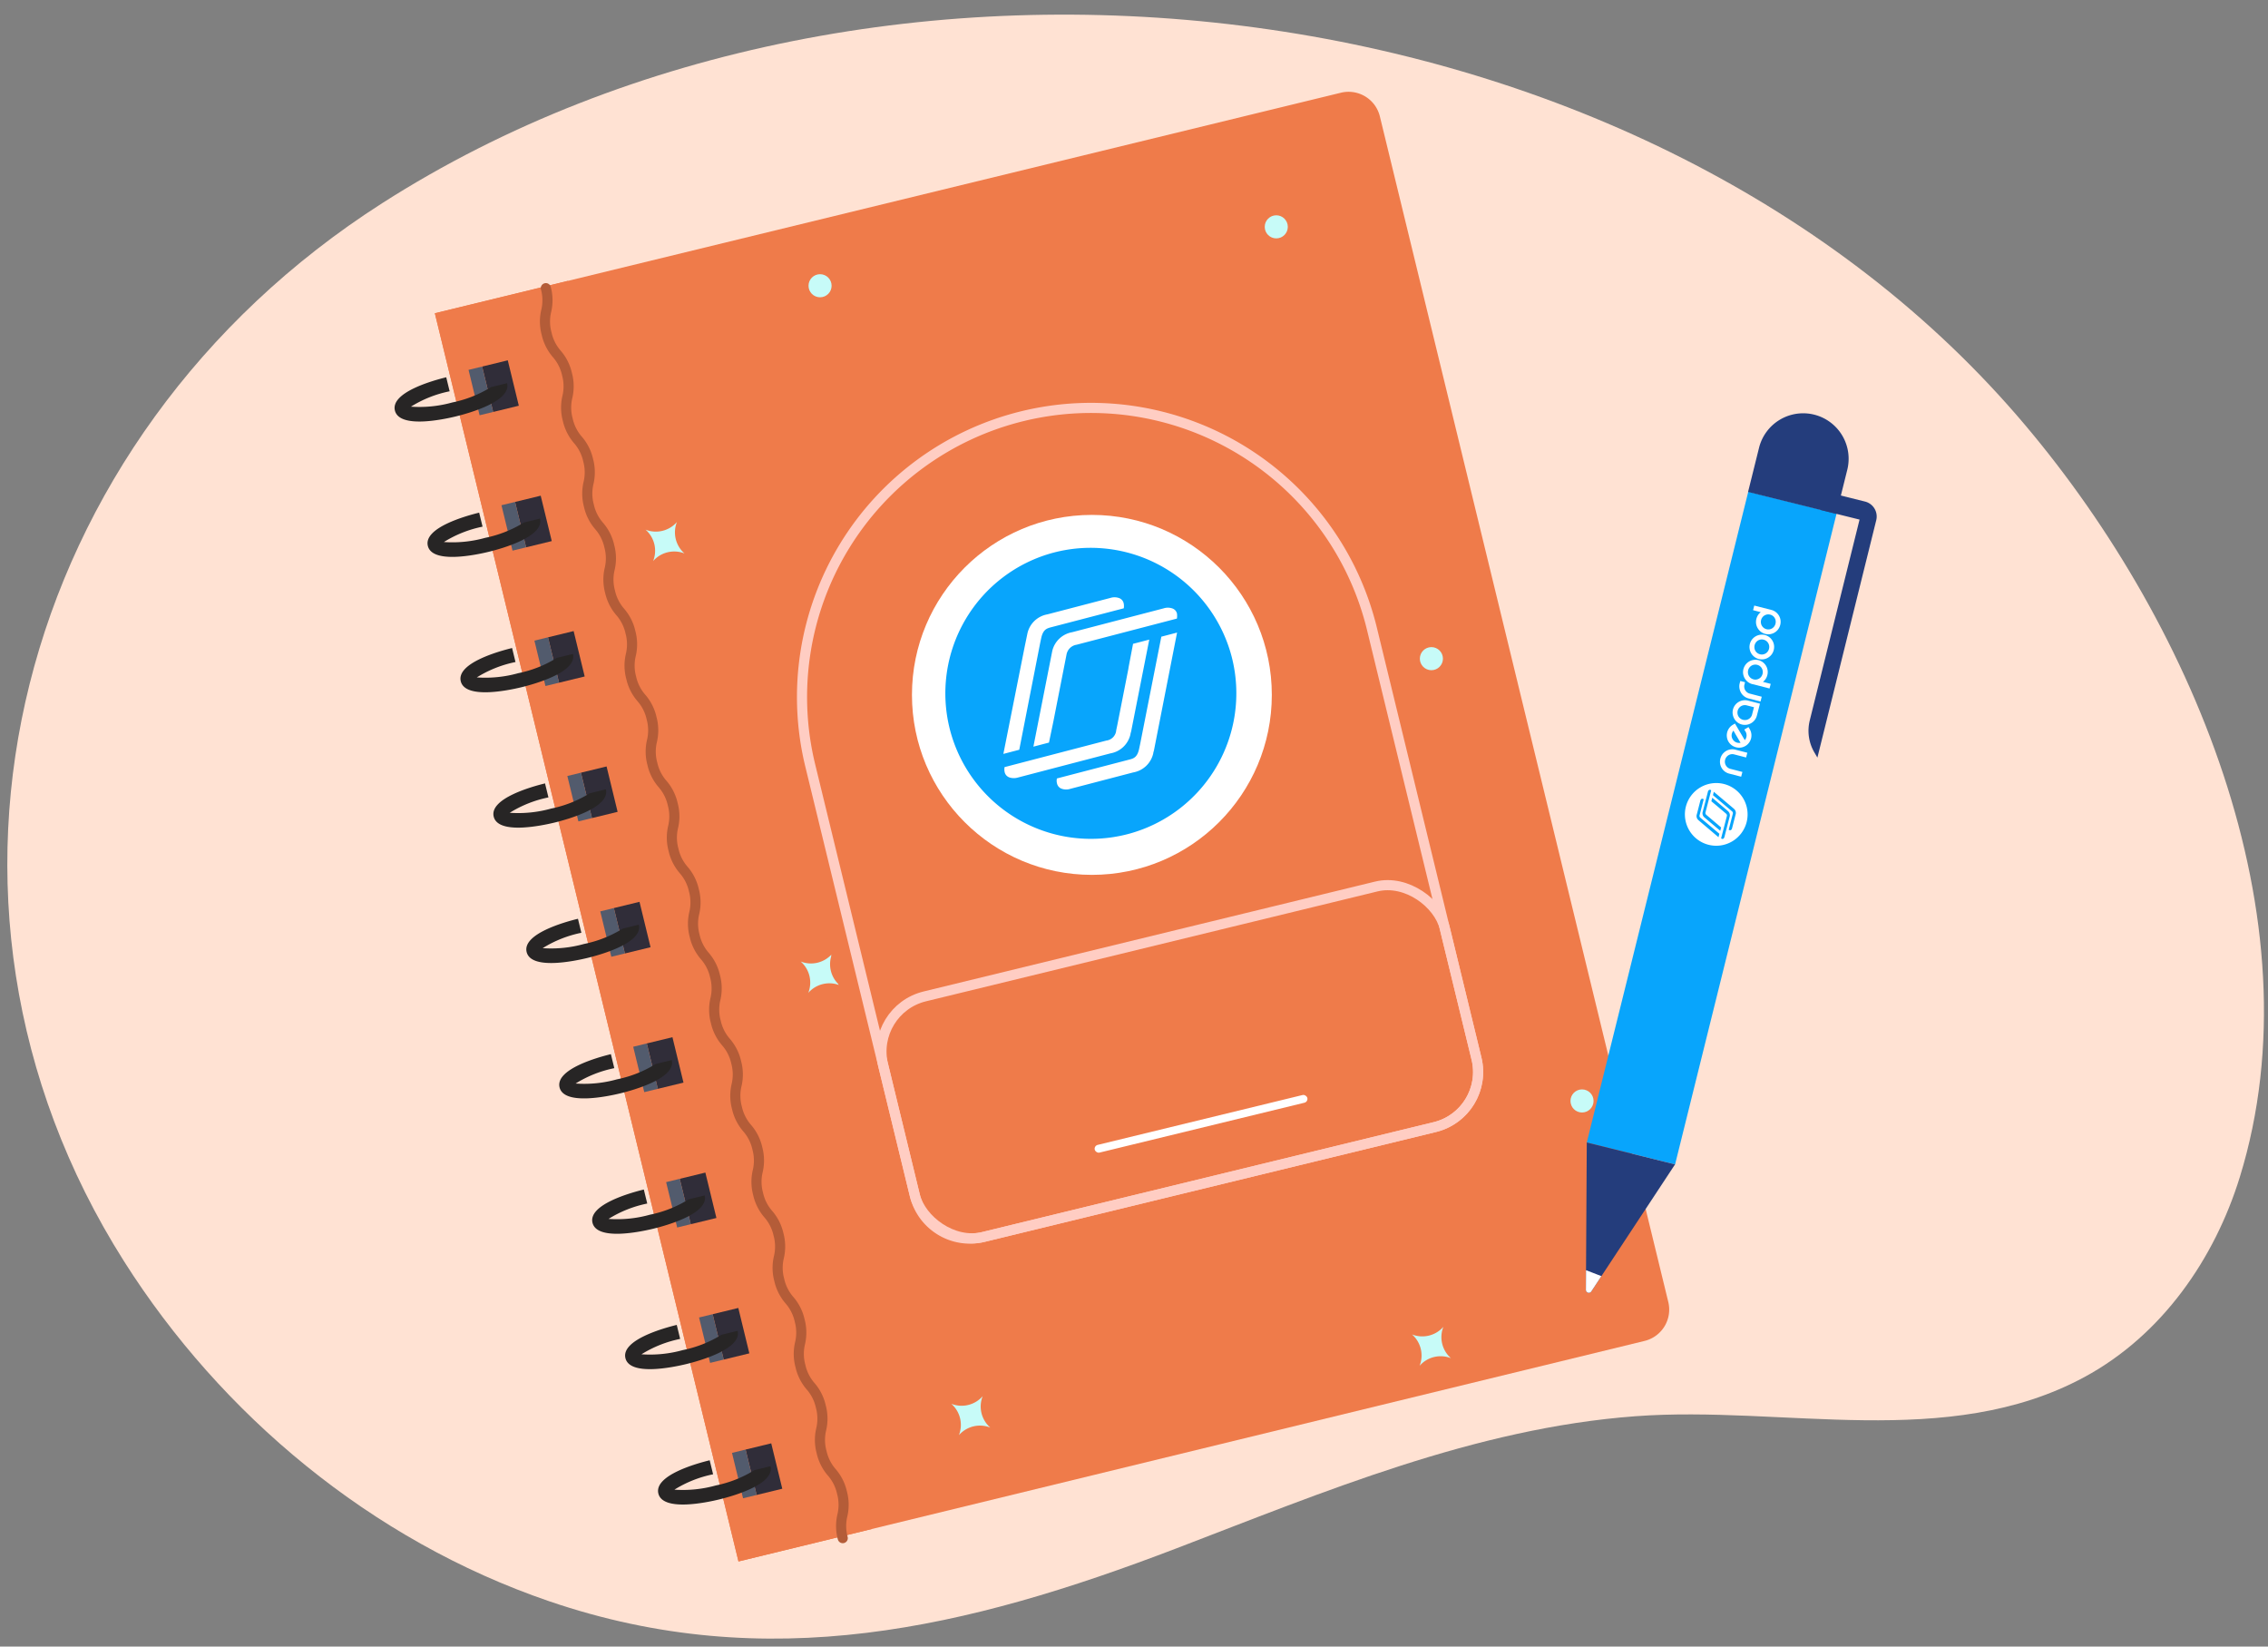 <svg xmlns="http://www.w3.org/2000/svg" width="310" height="225"><rect width="100%" height="100%" fill="#808080" stroke="none"/><defs><clipPath id="a"><path fill="none" d="m-292.625 604 104.712-25.48a5.364 5.364 0 0 1 6.48 3.944l38.967 160.142a5.364 5.364 0 0 1-3.944 6.48l-104.711 25.48L-292.625 604Z" data-name="Rectangle 1396"/></clipPath></defs><g data-name="2"><g data-name="2"><g data-name="Group 2771"><g data-name="Group 3978"><g data-name="Group 2770"><path fill="#ffe2d3" d="M16.954 172.356c13.249 20.909 33.735 38.12 58.092 46.445 29.886 10.216 57.137 3.73 85.716-7.206 20.158-7.714 40.813-16.435 62.762-18.069 20.271-1.509 42.66 4.755 61.38-5.352 10.627-5.74 17.8-16.19 21.242-27.32 10.91-35.354-6.751-76.689-30.488-104.106-52.02-60.085-155.863-72.19-223.439-28.969-50.038 32-66.673 95.012-35.266 144.576" data-name="Path 4463"/></g></g></g><g data-name="Group 4046"><g data-name="Group 4042"><g data-name="Group 4039"><g data-name="Group 3979"><path fill="#ef7b4a" d="m224.784 183.236-123.845 30.135-41.5-170.566L183.285 12.67a4.405 4.405 0 0 1 5.322 3.24l39.421 162a4.406 4.406 0 0 1-3.244 5.326Z" data-name="Path 5370"/></g><g data-name="Group 3980"><path fill="#ef7b4a" d="m59.435 42.805 18.203-4.43 41.504 170.567-18.203 4.429z" data-name="Rectangle 1377"/></g><g data-name="Group 3986"><g data-name="Group 3985"><g data-name="Group 3983"><g data-name="Group 3981"><path fill="#302d39" d="m65.903 50.089 3.502-.852 1.51 6.203-3.503.852z" data-name="Rectangle 1378"/></g><g data-name="Group 3982"><path fill="#525b6d" d="m64.042 50.542 1.86-.453 1.51 6.203-1.86.453z" data-name="Rectangle 1379"/></g></g><g data-name="Group 3984"><path fill="#272525" d="M61.829 54.993a16.686 16.686 0 0 1-5.659.575 15.97 15.97 0 0 1 5.289-2.1l-.466-1.915c-1.8.438-7.62 2.059-7.016 4.542s6.52 1.248 8.318.81 7.619-2.059 7.015-4.541l-2.2.536a16.057 16.057 0 0 1-5.281 2.093Z" data-name="Path 5371"/></g></g></g><g data-name="Group 3992"><g data-name="Group 3991"><g data-name="Group 3989"><g data-name="Group 3987"><path fill="#302d39" d="m70.404 68.588 3.502-.852 1.51 6.203-3.503.852z" data-name="Rectangle 1380"/></g><g data-name="Group 3988"><path fill="#525b6d" d="m68.543 69.041 1.86-.453 1.51 6.203-1.86.453z" data-name="Rectangle 1381"/></g></g><g data-name="Group 3990"><path fill="#272525" d="M66.33 73.492a16.683 16.683 0 0 1-5.658.575 15.973 15.973 0 0 1 5.288-2.1l-.466-1.915c-1.8.438-7.619 2.059-7.015 4.541s6.519 1.249 8.317.811 7.62-2.059 7.016-4.541l-2.2.536a16.045 16.045 0 0 1-5.282 2.093Z" data-name="Path 5372"/></g></g></g><g data-name="Group 3998"><g data-name="Group 3997"><g data-name="Group 3995"><g data-name="Group 3993"><path fill="#302d39" d="m74.905 87.087 3.502-.852 1.51 6.203-3.503.852z" data-name="Rectangle 1382"/></g><g data-name="Group 3994"><path fill="#525b6d" d="m73.045 87.54 1.86-.453 1.51 6.203-1.86.453z" data-name="Rectangle 1383"/></g></g><g data-name="Group 3996"><path fill="#272525" d="M70.832 91.991a16.689 16.689 0 0 1-5.659.575 15.973 15.973 0 0 1 5.288-2.1l-.466-1.915c-1.8.438-7.619 2.059-7.015 4.541s6.519 1.249 8.318.811 7.619-2.059 7.015-4.542l-2.2.536a16.009 16.009 0 0 1-5.281 2.094Z" data-name="Path 5373"/></g></g></g><g data-name="Group 4004"><g data-name="Group 4003"><g data-name="Group 4001"><g data-name="Group 3999"><path fill="#302d39" d="m79.407 105.586 3.502-.852 1.51 6.203-3.503.852z" data-name="Rectangle 1384"/></g><g data-name="Group 4000"><path fill="#525b6d" d="m77.546 106.039 1.86-.453 1.51 6.203-1.86.453z" data-name="Rectangle 1385"/></g></g><g data-name="Group 4002"><path fill="#272525" d="M75.333 110.49a16.686 16.686 0 0 1-5.659.575 15.969 15.969 0 0 1 5.289-2.1l-.466-1.915c-1.8.438-7.62 2.059-7.015 4.541s6.519 1.248 8.317.811 7.619-2.059 7.015-4.542l-2.2.536a16.027 16.027 0 0 1-5.281 2.094Z" data-name="Path 5374"/></g></g></g><g data-name="Group 4010"><g data-name="Group 4009"><g data-name="Group 4007"><g data-name="Group 4005"><path fill="#302d39" d="m83.908 124.085 3.502-.852 1.51 6.203-3.503.852z" data-name="Rectangle 1386"/></g><g data-name="Group 4006"><path fill="#525b6d" d="m82.047 124.537 1.86-.453 1.51 6.203-1.86.453z" data-name="Rectangle 1387"/></g></g><g data-name="Group 4008"><path fill="#272525" d="M79.834 128.989a16.682 16.682 0 0 1-5.658.575 15.973 15.973 0 0 1 5.288-2.1l-.466-1.915c-1.8.438-7.619 2.059-7.015 4.541s6.519 1.248 8.317.811 7.62-2.059 7.016-4.542l-2.2.536a16.017 16.017 0 0 1-5.282 2.094Z" data-name="Path 5375"/></g></g></g><g data-name="Group 4016"><g data-name="Group 4015"><g data-name="Group 4013"><g data-name="Group 4011"><path fill="#302d39" d="m88.41 142.584 3.502-.852 1.51 6.203-3.503.852z" data-name="Rectangle 1388"/></g><g data-name="Group 4012"><path fill="#525b6d" d="m86.549 143.036 1.86-.453 1.51 6.203-1.86.453z" data-name="Rectangle 1389"/></g></g><g data-name="Group 4014"><path fill="#272525" d="M84.336 147.488a16.687 16.687 0 0 1-5.659.575 15.972 15.972 0 0 1 5.288-2.1l-.465-1.915c-1.8.437-7.62 2.058-7.016 4.541s6.519 1.248 8.318.811 7.619-2.059 7.015-4.542l-2.2.536a16.007 16.007 0 0 1-5.281 2.094Z" data-name="Path 5376"/></g></g></g><g data-name="Group 4022"><g data-name="Group 4021"><g data-name="Group 4019"><g data-name="Group 4017"><path fill="#302d39" d="m92.911 161.083 3.502-.852 1.51 6.203-3.503.852z" data-name="Rectangle 1390"/></g><g data-name="Group 4018"><path fill="#525b6d" d="m91.05 161.535 1.86-.453 1.51 6.203-1.86.453z" data-name="Rectangle 1391"/></g></g><g data-name="Group 4020"><path fill="#272525" d="M88.837 165.987a16.685 16.685 0 0 1-5.659.575 15.981 15.981 0 0 1 5.289-2.1l-.466-1.915c-1.8.437-7.62 2.058-7.015 4.541s6.519 1.248 8.317.811 7.62-2.059 7.015-4.542l-2.2.536a16.027 16.027 0 0 1-5.281 2.094Z" data-name="Path 5377"/></g></g></g><g data-name="Group 4028"><g data-name="Group 4027"><g data-name="Group 4025"><g data-name="Group 4023"><path fill="#302d39" d="m97.412 179.582 3.502-.852 1.51 6.203-3.503.852z" data-name="Rectangle 1392"/></g><g data-name="Group 4024"><path fill="#525b6d" d="m95.551 180.034 1.86-.453 1.51 6.203-1.86.453z" data-name="Rectangle 1393"/></g></g><g data-name="Group 4026"><path fill="#272525" d="M93.338 184.486a16.709 16.709 0 0 1-5.658.575 15.973 15.973 0 0 1 5.288-2.1l-.466-1.915c-1.8.437-7.619 2.058-7.015 4.541s6.519 1.248 8.318.811 7.619-2.059 7.015-4.542l-2.2.536a16.017 16.017 0 0 1-5.282 2.094Z" data-name="Path 5378"/></g></g></g><g data-name="Group 4034"><g data-name="Group 4033"><g data-name="Group 4031"><g data-name="Group 4029"><path fill="#302d39" d="m101.914 198.081 3.502-.852 1.51 6.203-3.503.852z" data-name="Rectangle 1394"/></g><g data-name="Group 4030"><path fill="#525b6d" d="m100.053 198.533 1.86-.453 1.51 6.203-1.86.453z" data-name="Rectangle 1395"/></g></g><g data-name="Group 4032"><path fill="#272525" d="M97.84 202.985a16.714 16.714 0 0 1-5.659.575 15.971 15.971 0 0 1 5.289-2.1l-.466-1.915c-1.8.437-7.62 2.058-7.016 4.541s6.519 1.248 8.318.811 7.619-2.059 7.015-4.542l-2.2.536a16.007 16.007 0 0 1-5.281 2.094Z" data-name="Path 5379"/></g></g></g><g data-name="Group 4035"><path fill="#b45c38" d="M115.189 210.876a.693.693 0 0 1-.671-.527 7 7 0 0 1-.059-3.4 5.606 5.606 0 0 0-.044-2.813 5.591 5.591 0 0 0-1.266-2.512 7 7 0 0 1-1.525-3.041 6.982 6.982 0 0 1-.059-3.4 5.585 5.585 0 0 0-.043-2.811 5.592 5.592 0 0 0-1.266-2.512 7 7 0 0 1-1.525-3.039 7.012 7.012 0 0 1-.059-3.4 5.591 5.591 0 0 0-.042-2.81 5.6 5.6 0 0 0-1.266-2.51 6.993 6.993 0 0 1-1.525-3.038 6.992 6.992 0 0 1-.058-3.4 5.577 5.577 0 0 0-.043-2.809 5.593 5.593 0 0 0-1.265-2.51 6.979 6.979 0 0 1-1.525-3.037 7 7 0 0 1-.058-3.4 5.6 5.6 0 0 0-.043-2.81 5.6 5.6 0 0 0-1.266-2.51 7 7 0 0 1-1.525-3.039 7 7 0 0 1-.058-3.4 5.588 5.588 0 0 0-.043-2.809 5.582 5.582 0 0 0-1.266-2.509 7 7 0 0 1-1.524-3.04 6.979 6.979 0 0 1-.059-3.4 5.581 5.581 0 0 0-.043-2.81 5.588 5.588 0 0 0-1.265-2.509 6.983 6.983 0 0 1-1.525-3.039 6.992 6.992 0 0 1-.058-3.4 5.6 5.6 0 0 0-.043-2.81 5.589 5.589 0 0 0-1.265-2.508 6.994 6.994 0 0 1-1.525-3.037 6.991 6.991 0 0 1-.058-3.4 5.6 5.6 0 0 0-.043-2.809 5.6 5.6 0 0 0-1.265-2.51 6.973 6.973 0 0 1-1.525-3.036 6.992 6.992 0 0 1-.058-3.4 5.574 5.574 0 0 0-.043-2.808 5.584 5.584 0 0 0-1.264-2.508 6.978 6.978 0 0 1-1.525-3.037 6.992 6.992 0 0 1-.058-3.4 5.588 5.588 0 0 0-.043-2.809 5.584 5.584 0 0 0-1.265-2.507 6.98 6.98 0 0 1-1.524-3.036 6.992 6.992 0 0 1-.058-3.4 5.585 5.585 0 0 0-.043-2.808 5.583 5.583 0 0 0-1.265-2.508 6.991 6.991 0 0 1-1.524-3.036 6.994 6.994 0 0 1-.059-3.4 5.59 5.59 0 0 0-.042-2.81 5.6 5.6 0 0 0-1.265-2.508 6.978 6.978 0 0 1-1.525-3.038 6.992 6.992 0 0 1-.058-3.4 5.6 5.6 0 0 0-.043-2.808 5.6 5.6 0 0 0-1.265-2.51 6.979 6.979 0 0 1-1.525-3.037 6.991 6.991 0 0 1-.058-3.4 5.6 5.6 0 0 0-.043-2.809.692.692 0 0 1 .507-.837.689.689 0 0 1 .837.506 6.98 6.98 0 0 1 .058 3.4 5.6 5.6 0 0 0 .043 2.808 5.6 5.6 0 0 0 1.265 2.509 6.984 6.984 0 0 1 1.525 3.038 6.994 6.994 0 0 1 .059 3.4 5.577 5.577 0 0 0 .043 2.809 5.584 5.584 0 0 0 1.265 2.509 6.99 6.99 0 0 1 1.524 3.037 7 7 0 0 1 .058 3.4 5.6 5.6 0 0 0 .043 2.808 5.583 5.583 0 0 0 1.265 2.508 6.984 6.984 0 0 1 1.524 3.037 6.978 6.978 0 0 1 .059 3.4 5.587 5.587 0 0 0 .042 2.809 5.6 5.6 0 0 0 1.265 2.507 6.98 6.98 0 0 1 1.524 3.036 6.982 6.982 0 0 1 .059 3.4 5.587 5.587 0 0 0 .042 2.809 5.593 5.593 0 0 0 1.265 2.508 6.966 6.966 0 0 1 1.525 3.037 6.988 6.988 0 0 1 .058 3.4 5.589 5.589 0 0 0 .043 2.809 5.579 5.579 0 0 0 1.265 2.508 6.984 6.984 0 0 1 1.524 3.037 6.982 6.982 0 0 1 .059 3.4 5.581 5.581 0 0 0 .043 2.81 5.589 5.589 0 0 0 1.265 2.508 6.984 6.984 0 0 1 1.524 3.037 6.987 6.987 0 0 1 .059 3.4 5.59 5.59 0 0 0 .042 2.81 5.609 5.609 0 0 0 1.266 2.509 6.982 6.982 0 0 1 1.525 3.038 7 7 0 0 1 .058 3.4 5.6 5.6 0 0 0 .043 2.809 5.6 5.6 0 0 0 1.265 2.51 6.971 6.971 0 0 1 1.525 3.038 6.983 6.983 0 0 1 .059 3.4 5.581 5.581 0 0 0 .043 2.81 5.6 5.6 0 0 0 1.265 2.511 6.972 6.972 0 0 1 1.525 3.038 7 7 0 0 1 .059 3.4 5.585 5.585 0 0 0 .043 2.811 5.58 5.58 0 0 0 1.265 2.508 7 7 0 0 1 1.525 3.039 6.992 6.992 0 0 1 .058 3.4 5.578 5.578 0 0 0 .043 2.809 5.592 5.592 0 0 0 1.265 2.51 6.978 6.978 0 0 1 1.525 3.038 7.011 7.011 0 0 1 .059 3.4 5.581 5.581 0 0 0 .043 2.81 5.587 5.587 0 0 0 1.266 2.511 6.993 6.993 0 0 1 1.524 3.04 6.986 6.986 0 0 1 .059 3.4 5.6 5.6 0 0 0 .043 2.81 5.616 5.616 0 0 0 1.266 2.513 6.991 6.991 0 0 1 1.526 3.041 7 7 0 0 1 .059 3.4 5.608 5.608 0 0 0 .043 2.814.691.691 0 0 1-.507.837.674.674 0 0 1-.166.02Z" data-name="Path 5380"/></g><g data-name="Group 4038"><g clip-path="url(#a)" data-name="Group 4037" transform="translate(370.263 -565.624)"><g fill="#c7fbf8" data-name="Group 4036"><path d="M-232.487 382.687a3.825 3.825 0 0 0 1.039 4.288 3.824 3.824 0 0 0-4.288 1.039 3.828 3.828 0 0 0-1.039-4.288 3.827 3.827 0 0 0 4.288-1.039Z" data-name="Path 5381"/><circle cx="1.578" cy="1.578" r="1.578" data-name="Ellipse 733" transform="translate(-193.91 409.252)"/><path d="M-152.438 431.505a3.824 3.824 0 0 0 1.039 4.288 3.827 3.827 0 0 0-4.288 1.04 3.826 3.826 0 0 0-1.039-4.288 3.827 3.827 0 0 0 4.288-1.04Z" data-name="Path 5382"/><circle cx="1.578" cy="1.578" r="1.578" data-name="Ellipse 734" transform="translate(-113.861 458.071)"/><path d="M-68.879 482.465a3.825 3.825 0 0 0 1.039 4.288 3.825 3.825 0 0 0-4.288 1.039 3.825 3.825 0 0 0-1.039-4.288 3.827 3.827 0 0 0 4.288-1.039Z" data-name="Path 5383"/><circle cx="1.578" cy="1.578" r="1.578" data-name="Ellipse 735" transform="translate(-30.302 509.03)"/><path d="M11.17 531.283a3.824 3.824 0 0 0 1.039 4.288 3.825 3.825 0 0 0-4.288 1.039 3.824 3.824 0 0 0-1.039-4.288 3.827 3.827 0 0 0 4.288-1.04Z" data-name="Path 5384"/><circle cx="1.578" cy="1.578" r="1.578" data-name="Ellipse 736" transform="translate(49.747 557.849)"/><path d="M32.373 590.291a3.826 3.826 0 0 1-4.288 1.039 3.825 3.825 0 0 1 1.039 4.288 3.825 3.825 0 0 1 4.288-1.039 3.828 3.828 0 0 1-1.039-4.288Z" data-name="Path 5385"/><circle cx="1.578" cy="1.578" r="1.578" data-name="Ellipse 737" transform="translate(-12.608 565.897)"/><path d="M-47.676 541.472a3.825 3.825 0 0 1-4.288 1.039 3.825 3.825 0 0 1 1.039 4.288 3.825 3.825 0 0 1 4.288-1.039 3.827 3.827 0 0 1-1.039-4.288Z" data-name="Path 5386"/><circle cx="1.578" cy="1.578" r="1.578" data-name="Ellipse 738" transform="translate(-92.658 517.078)"/><path d="M-131.235 490.513a3.827 3.827 0 0 1-4.288 1.039 3.825 3.825 0 0 1 1.039 4.288 3.825 3.825 0 0 1 4.284-1.04 3.825 3.825 0 0 1-1.039-4.288Z" data-name="Path 5387"/><circle cx="1.578" cy="1.578" r="1.578" data-name="Ellipse 739" transform="translate(-176.217 466.119)"/><path d="M-211.284 441.694a3.825 3.825 0 0 1-4.288 1.039 3.825 3.825 0 0 1 1.039 4.288 3.825 3.825 0 0 1 4.288-1.039 3.825 3.825 0 0 1-1.039-4.288Z" data-name="Path 5388"/><circle cx="1.578" cy="1.578" r="1.578" data-name="Ellipse 740" transform="translate(-256.266 417.3)"/><path d="M-274.255 451.173a3.827 3.827 0 0 0 1.04 4.288 3.828 3.828 0 0 0-4.285 1.039 3.827 3.827 0 0 0-1.04-4.288 3.824 3.824 0 0 0 4.288-1.039Z" data-name="Path 5389"/><circle cx="1.578" cy="1.578" r="1.578" data-name="Ellipse 741" transform="translate(-235.677 477.739)"/><path d="M-194.205 499.992a3.825 3.825 0 0 0 1.039 4.288 3.824 3.824 0 0 0-4.288 1.039 3.828 3.828 0 0 0-1.039-4.288 3.825 3.825 0 0 0 4.288-1.039Z" data-name="Path 5390"/><circle cx="1.578" cy="1.578" r="1.578" data-name="Ellipse 742" transform="translate(-155.628 526.558)"/><path d="M-110.646 550.951a3.824 3.824 0 0 0 1.039 4.288 3.828 3.828 0 0 0-4.288 1.039 3.827 3.827 0 0 0-1.039-4.288 3.825 3.825 0 0 0 4.288-1.039Z" data-name="Path 5391"/><circle cx="1.578" cy="1.578" r="1.578" data-name="Ellipse 743" transform="translate(-72.069 577.517)"/><path d="M-30.6 599.77a3.825 3.825 0 0 0 1.039 4.288 3.825 3.825 0 0 0-4.288 1.039 3.825 3.825 0 0 0-1.039-4.288 3.825 3.825 0 0 0 4.288-1.039Z" data-name="Path 5392"/><circle cx="1.578" cy="1.578" r="1.578" data-name="Ellipse 744" transform="translate(7.98 626.336)"/><path d="M-9.394 658.777a3.825 3.825 0 0 1-4.288 1.039 3.825 3.825 0 0 1 1.039 4.288 3.827 3.827 0 0 1 4.288-1.039 3.826 3.826 0 0 1-1.039-4.288Z" data-name="Path 5393"/><circle cx="1.578" cy="1.578" r="1.578" data-name="Ellipse 745" transform="translate(-54.376 634.383)"/><path d="M-89.443 609.958A3.827 3.827 0 0 1-93.731 611a3.824 3.824 0 0 1 1.039 4.288 3.827 3.827 0 0 1 4.288-1.04 3.824 3.824 0 0 1-1.039-4.288Z" data-name="Path 5394"/><circle cx="1.578" cy="1.578" r="1.578" data-name="Ellipse 746" transform="translate(-134.425 585.565)"/><path d="M-173 559a3.825 3.825 0 0 1-4.288 1.039 3.825 3.825 0 0 1 1.039 4.288 3.827 3.827 0 0 1 4.288-1.039A3.825 3.825 0 0 1-173 559Z" data-name="Path 5395"/><circle cx="1.578" cy="1.578" r="1.578" data-name="Ellipse 747" transform="translate(-217.984 534.605)"/><path d="M-253.051 510.18a3.827 3.827 0 0 1-4.288 1.04 3.826 3.826 0 0 1 1.039 4.288 3.827 3.827 0 0 1 4.288-1.04 3.824 3.824 0 0 1-1.039-4.288Z" data-name="Path 5396"/><circle cx="1.578" cy="1.578" r="1.578" data-name="Ellipse 748" transform="translate(-298.033 485.787)"/><path d="M-316.022 519.66a3.827 3.827 0 0 0 1.039 4.288 3.825 3.825 0 0 0-4.288 1.039 3.825 3.825 0 0 0-1.039-4.288 3.825 3.825 0 0 0 4.288-1.039Z" data-name="Path 5397"/><circle cx="1.578" cy="1.578" r="1.578" data-name="Ellipse 749" transform="translate(-277.444 546.225)"/><path d="M-235.973 568.479a3.827 3.827 0 0 0 1.04 4.288 3.824 3.824 0 0 0-4.288 1.039 3.826 3.826 0 0 0-1.04-4.288 3.828 3.828 0 0 0 4.288-1.039Z" data-name="Path 5398"/><circle cx="1.578" cy="1.578" r="1.578" data-name="Ellipse 750" transform="translate(-197.395 595.044)"/><path d="M-152.414 619.438a3.827 3.827 0 0 0 1.04 4.288 3.824 3.824 0 0 0-4.288 1.039 3.827 3.827 0 0 0-1.04-4.288 3.824 3.824 0 0 0 4.288-1.039Z" data-name="Path 5399"/><circle cx="1.578" cy="1.578" r="1.578" data-name="Ellipse 751" transform="translate(-113.836 646.003)"/><path d="M-72.364 668.257a3.825 3.825 0 0 0 1.039 4.288 3.825 3.825 0 0 0-4.288 1.039 3.826 3.826 0 0 0-1.039-4.288 3.828 3.828 0 0 0 4.288-1.039Z" data-name="Path 5400"/><circle cx="1.578" cy="1.578" r="1.578" data-name="Ellipse 752" transform="translate(-33.787 694.822)"/><path d="M-51.161 727.264a3.827 3.827 0 0 1-4.288 1.039 3.825 3.825 0 0 1 1.039 4.288 3.825 3.825 0 0 1 4.288-1.039 3.825 3.825 0 0 1-1.039-4.288Z" data-name="Path 5401"/><circle cx="1.578" cy="1.578" r="1.578" data-name="Ellipse 753" transform="translate(-96.143 702.87)"/><path d="M-131.21 678.445a3.825 3.825 0 0 1-4.288 1.039 3.827 3.827 0 0 1 1.039 4.288 3.825 3.825 0 0 1 4.288-1.039 3.825 3.825 0 0 1-1.039-4.288Z" data-name="Path 5402"/><circle cx="1.578" cy="1.578" r="1.578" data-name="Ellipse 754" transform="translate(-176.192 654.051)"/><path d="M-214.769 627.486a3.827 3.827 0 0 1-4.288 1.039 3.826 3.826 0 0 1 1.039 4.288 3.825 3.825 0 0 1 4.288-1.039 3.825 3.825 0 0 1-1.039-4.288Z" data-name="Path 5403"/><circle cx="1.578" cy="1.578" r="1.578" data-name="Ellipse 755" transform="translate(-259.751 603.092)"/><path d="M-294.819 578.667a3.824 3.824 0 0 1-4.288 1.039 3.827 3.827 0 0 1 1.04 4.288 3.824 3.824 0 0 1 4.288-1.039 3.827 3.827 0 0 1-1.04-4.288Z" data-name="Path 5404"/><circle cx="1.578" cy="1.578" r="1.578" data-name="Ellipse 756" transform="translate(-339.8 554.273)"/><path d="M-357.789 588.146a3.824 3.824 0 0 0 1.039 4.288 3.827 3.827 0 0 0-4.288 1.04 3.824 3.824 0 0 0-1.039-4.288 3.827 3.827 0 0 0 4.288-1.04Z" data-name="Path 5405"/><circle cx="1.578" cy="1.578" r="1.578" data-name="Ellipse 757" transform="translate(-319.212 614.712)"/><path d="M-277.74 636.965a3.826 3.826 0 0 0 1.039 4.288 3.827 3.827 0 0 0-4.288 1.039 3.825 3.825 0 0 0-1.039-4.292 3.825 3.825 0 0 0 4.288-1.039Z" data-name="Path 5406"/><circle cx="1.578" cy="1.578" r="1.578" data-name="Ellipse 758" transform="translate(-239.162 663.531)"/><path d="M-194.181 687.924a3.827 3.827 0 0 0 1.039 4.288 3.827 3.827 0 0 0-4.288 1.04 3.824 3.824 0 0 0-1.039-4.288 3.826 3.826 0 0 0 4.288-1.04Z" data-name="Path 5407"/><circle cx="1.578" cy="1.578" r="1.578" data-name="Ellipse 759" transform="translate(-155.603 714.49)"/><path d="M-114.132 736.743a3.827 3.827 0 0 0 1.04 4.288 3.826 3.826 0 0 0-4.288 1.039 3.827 3.827 0 0 0-1.04-4.288 3.824 3.824 0 0 0 4.288-1.039Z" data-name="Path 5408"/><circle cx="1.578" cy="1.578" r="1.578" data-name="Ellipse 760" transform="translate(-75.554 763.309)"/><path d="M-92.928 795.75a3.825 3.825 0 0 1-4.288 1.039 3.827 3.827 0 0 1 1.039 4.288 3.828 3.828 0 0 1 4.288-1.039 3.824 3.824 0 0 1-1.039-4.288Z" data-name="Path 5409"/><circle cx="1.578" cy="1.578" r="1.578" data-name="Ellipse 761" transform="translate(-137.91 771.357)"/><path d="M-172.977 746.932a3.828 3.828 0 0 1-4.288 1.039 3.828 3.828 0 0 1 1.039 4.288 3.825 3.825 0 0 1 4.288-1.039 3.825 3.825 0 0 1-1.039-4.288Z" data-name="Path 5410"/><circle cx="1.578" cy="1.578" r="1.578" data-name="Ellipse 762" transform="translate(-217.959 722.538)"/><path d="M-256.537 695.972a3.824 3.824 0 0 1-4.288 1.039 3.827 3.827 0 0 1 1.04 4.288 3.827 3.827 0 0 1 4.288-1.039 3.826 3.826 0 0 1-1.04-4.288Z" data-name="Path 5411"/><circle cx="1.578" cy="1.578" r="1.578" data-name="Ellipse 763" transform="translate(-301.518 671.579)"/><path d="M-336.586 647.154a3.827 3.827 0 0 1-4.288 1.039 3.824 3.824 0 0 1 1.039 4.288 3.825 3.825 0 0 1 4.288-1.039 3.828 3.828 0 0 1-1.039-4.288Z" data-name="Path 5412"/><circle cx="1.578" cy="1.578" r="1.578" data-name="Ellipse 764" transform="translate(-381.567 622.76)"/><path d="M-399.556 656.633a3.825 3.825 0 0 0 1.039 4.288 3.825 3.825 0 0 0-4.288 1.039 3.825 3.825 0 0 0-1.039-4.288 3.825 3.825 0 0 0 4.288-1.039Z" data-name="Path 5413"/><circle cx="1.578" cy="1.578" r="1.578" data-name="Ellipse 765" transform="translate(-360.979 683.198)"/><path d="M-319.507 705.452a3.825 3.825 0 0 0 1.039 4.288 3.825 3.825 0 0 0-4.288 1.039 3.825 3.825 0 0 0-1.039-4.288 3.826 3.826 0 0 0 4.288-1.039Z" data-name="Path 5414"/><circle cx="1.578" cy="1.578" r="1.578" data-name="Ellipse 766" transform="translate(-280.93 732.017)"/><path d="M-235.948 756.411a3.827 3.827 0 0 0 1.039 4.288 3.825 3.825 0 0 0-4.288 1.039 3.825 3.825 0 0 0-1.039-4.288 3.825 3.825 0 0 0 4.288-1.039Z" data-name="Path 5415"/><circle cx="1.578" cy="1.578" r="1.578" data-name="Ellipse 767" transform="translate(-197.37 782.977)"/><path d="M-155.9 805.23a3.828 3.828 0 0 0 1.039 4.288 3.825 3.825 0 0 0-4.288 1.039 3.825 3.825 0 0 0-1.039-4.288 3.826 3.826 0 0 0 4.288-1.039Z" data-name="Path 5416"/><circle cx="1.578" cy="1.578" r="1.578" data-name="Ellipse 768" transform="translate(-117.321 831.795)"/><path d="M-134.7 864.237a3.825 3.825 0 0 1-4.288 1.039 3.828 3.828 0 0 1 1.039 4.288 3.825 3.825 0 0 1 4.288-1.039 3.825 3.825 0 0 1-1.039-4.288Z" data-name="Path 5417"/><circle cx="1.578" cy="1.578" r="1.578" data-name="Ellipse 769" transform="translate(-179.677 839.843)"/><path d="M-214.745 815.418a3.824 3.824 0 0 1-4.288 1.039 3.827 3.827 0 0 1 1.04 4.288 3.826 3.826 0 0 1 4.288-1.039 3.827 3.827 0 0 1-1.04-4.288Z" data-name="Path 5418"/><circle cx="1.578" cy="1.578" r="1.578" data-name="Ellipse 770" transform="translate(-259.726 791.024)"/><path d="M-298.3 764.459a3.824 3.824 0 0 1-4.288 1.039 3.825 3.825 0 0 1 1.039 4.288 3.826 3.826 0 0 1 4.289-1.039 3.827 3.827 0 0 1-1.04-4.288Z" data-name="Path 5419"/><circle cx="1.578" cy="1.578" r="1.578" data-name="Ellipse 771" transform="translate(-343.285 740.065)"/><path d="M-378.353 715.64a3.825 3.825 0 0 1-4.288 1.039 3.825 3.825 0 0 1 1.039 4.288 3.827 3.827 0 0 1 4.288-1.039 3.826 3.826 0 0 1-1.039-4.288Z" data-name="Path 5420"/><circle cx="1.578" cy="1.578" r="1.578" data-name="Ellipse 772" transform="translate(-423.334 691.246)"/><path d="M-441.323 725.119a3.824 3.824 0 0 0 1.039 4.288 3.827 3.827 0 0 0-4.288 1.04 3.826 3.826 0 0 0-1.039-4.288 3.827 3.827 0 0 0 4.288-1.04Z" data-name="Path 5421"/><circle cx="1.578" cy="1.578" r="1.578" data-name="Ellipse 773" transform="translate(-402.746 751.685)"/><path d="M-361.274 773.938a3.825 3.825 0 0 0 1.039 4.288 3.827 3.827 0 0 0-4.288 1.039 3.825 3.825 0 0 0-1.039-4.288 3.825 3.825 0 0 0 4.288-1.039Z" data-name="Path 5422"/><circle cx="1.578" cy="1.578" r="1.578" data-name="Ellipse 774" transform="translate(-322.697 800.504)"/><path d="M-277.715 824.9a3.826 3.826 0 0 0 1.039 4.289 3.825 3.825 0 0 0-4.288 1.039 3.824 3.824 0 0 0-1.036-4.291 3.827 3.827 0 0 0 4.288-1.04Z" data-name="Path 5423"/><circle cx="1.578" cy="1.578" r="1.578" data-name="Ellipse 775" transform="translate(-239.138 851.463)"/><path d="M-197.666 873.716a3.826 3.826 0 0 0 1.039 4.284 3.828 3.828 0 0 0-4.288 1.039 3.825 3.825 0 0 0-1.039-4.288 3.825 3.825 0 0 0 4.288-1.039Z" data-name="Path 5424"/><circle cx="1.578" cy="1.578" r="1.578" data-name="Ellipse 776" transform="translate(-159.088 900.282)"/><path d="M-176.463 932.723a3.826 3.826 0 0 1-4.288 1.04 3.826 3.826 0 0 1 1.04 4.288 3.826 3.826 0 0 1 4.288-1.04 3.826 3.826 0 0 1-1.04-4.288Z" data-name="Path 5425"/><circle cx="1.578" cy="1.578" r="1.578" data-name="Ellipse 777" transform="translate(-221.444 908.33)"/><path d="M-256.512 883.905a3.826 3.826 0 0 1-4.288 1.039 3.825 3.825 0 0 1 1.039 4.288 3.825 3.825 0 0 1 4.288-1.039 3.828 3.828 0 0 1-1.039-4.288Z" data-name="Path 5426"/><circle cx="1.578" cy="1.578" r="1.578" data-name="Ellipse 778" transform="translate(-301.493 859.511)"/><path d="M-340.071 832.945a3.827 3.827 0 0 1-4.288 1.04 3.824 3.824 0 0 1 1.039 4.288 3.827 3.827 0 0 1 4.288-1.04 3.826 3.826 0 0 1-1.039-4.288Z" data-name="Path 5427"/><circle cx="1.578" cy="1.578" r="1.578" data-name="Ellipse 779" transform="translate(-385.052 808.552)"/><path d="M-420.12 784.127a3.827 3.827 0 0 1-4.288 1.039 3.825 3.825 0 0 1 1.039 4.288 3.825 3.825 0 0 1 4.288-1.039 3.825 3.825 0 0 1-1.039-4.288Z" data-name="Path 5428"/><circle cx="1.578" cy="1.578" r="1.578" data-name="Ellipse 780" transform="translate(-465.102 759.733)"/></g></g></g></g><g data-name="Group 4041" transform="translate(370.263 -565.624)"><path fill="#ef7b4a" d="M-231.022 619.843a42.922 42.922 0 0 1 51.854 31.557l14.3 58.763a10 10 0 0 1-7.353 12.08l-63.978 15.569a10 10 0 0 1-12.081-7.353l-14.299-58.763a42.922 42.922 0 0 1 31.557-51.853Z" data-name="Rectangle 1397"/><rect width="79.013" height="33.835" fill="none" stroke="#ffcdc3" stroke-linecap="round" stroke-linejoin="round" stroke-width="1.384" data-name="Rectangle 1398" rx="7.748" transform="rotate(-13.676 2808.091 1400.007)"/><path fill="none" stroke="#ffcdc3" stroke-linecap="round" stroke-linejoin="round" stroke-width="1.384" d="M-230.473 622.485h0a39.506 39.506 0 0 1 47.727 29.045l14.296 58.749a7.748 7.748 0 0 1-5.697 9.36l-61.716 15.017a7.748 7.748 0 0 1-9.36-5.696l-14.296-58.75a39.506 39.506 0 0 1 29.046-47.725Z" data-name="Rectangle 1399"/><g data-name="Group 4040"><circle cx="24.594" cy="24.594" r="24.594" fill="#fff" data-name="Ellipse 781" transform="translate(-245.613 635.985)"/><path fill="#08a5fc" d="M-226.178 641.118a19.9 19.9 0 0 0-14.23 24.264 19.9 19.9 0 0 0 24.264 14.229 19.9 19.9 0 0 0 14.229-24.263 19.929 19.929 0 0 0-24.263-14.23m-4.039 12.94.387-1.876a3.391 3.391 0 0 1 2.731-2.606l8.6-2.243a1.857 1.857 0 0 1 1.239.032.977.977 0 0 1 .58.677 1.786 1.786 0 0 1 .018.706l-9.934 2.589c-.621.162-1.074.328-1.336 1.414l-.159.752-2.856 14.574-2.172.567Zm-2.14 17.774a.982.982 0 0 1-.579-.678 1.707 1.707 0 0 1-.019-.706l13.926-3.63a1.532 1.532 0 0 0 1.337-1.413l.158-.752 1.508-7.663.005-.073.158-.846.48-2.516.013.043 2.194-.572-2.48 12.558c-.028.079-.048.179-.076.257l-.016.122a3.393 3.393 0 0 1-2.73 2.606l-12.639 3.3a1.967 1.967 0 0 1-1.24-.032m19.817-3.65c-.027.078-.049.178-.076.256l-.015.122a3.393 3.393 0 0 1-2.731 2.607l-8.6 2.243a1.826 1.826 0 0 1-1.24-.032.984.984 0 0 1-.579-.678 1.429 1.429 0 0 1-.018-.706l10-2.606c.577-.151.991-.378 1.225-1.386l.16-.752 2.888-14.629 2.151-.561Zm3.137-18.034-13.7 3.572a1.658 1.658 0 0 0-1.382 1.332l-1.8 9.16-.6 2.88-2.129.555 2.57-13.031a3.394 3.394 0 0 1 2.731-2.607l12.506-3.261a1.873 1.873 0 0 1 1.24.033.977.977 0 0 1 .579.678 2.42 2.42 0 0 1-.01.689" data-name="Path 5429"/></g><rect width="29.906" height="1.082" fill="#fff" data-name="Rectangle 1400" rx=".541" transform="rotate(-13.676 2900.91 1281.565)"/></g></g><g data-name="Group 4045"><g data-name="Group 4043"><path fill="#08a5fc" d="m216.888 156.12 22.072-88.93 12.07 2.996-22.072 88.93z" data-name="Rectangle 1401"/><path fill="#243d7c" d="m250.996 70.219-12.064-2.993 1.5-6.032a6.215 6.215 0 0 1 7.528-4.536 6.216 6.216 0 0 1 4.536 7.529Z" data-name="Path 5430"/><path fill="#243d7c" d="m249.447 67.176-.619 2.5 5.344 1.325-6.807 27.448a5.85 5.85 0 0 0 .626 4.358l.419.717 8.043-32.435a2.109 2.109 0 0 0-1.539-2.554Z" data-name="Path 5431"/></g><path fill="#243d7c" d="m216.888 156.12-.118 20.128a.4.4 0 0 0 .739.224l11.443-17.36Z" data-name="Path 5432"/><path fill="#fff" d="m216.77 176.248.015-2.679 2.1.812-1.378 2.091a.4.4 0 0 1-.737-.224Z" data-name="Path 5433"/><g fill="#fff" data-name="Group 4044"><g data-name="Group 2"><path d="M235.75 105.422a1.678 1.678 0 0 1-.64-1.093 1.727 1.727 0 0 1 .328-1.272 1.731 1.731 0 0 1 .483-.431 1.7 1.7 0 0 1 .608-.22 1.642 1.642 0 0 1 .669.035l1.635.421-.167.646-1.635-.422a.99.99 0 0 0-.4-.022 1.021 1.021 0 0 0-.834.763.991.991 0 0 0-.022.4.957.957 0 0 0 .129.37 1.01 1.01 0 0 0 .256.291.994.994 0 0 0 .363.175l1.635.422-.168.65-1.635-.422a1.668 1.668 0 0 1-.605-.291Z" data-name="Compound Path"/><path d="m238.416 99.696.577-.341.167.283a1.678 1.678 0 0 1-.59 2.3h-.006a1.631 1.631 0 0 1-.632.219 1.751 1.751 0 0 1-.642-.043 1.745 1.745 0 0 1-.582-.273 1.677 1.677 0 0 1-.449-.493 1.621 1.621 0 0 1-.219-.633 1.7 1.7 0 0 1 .317-1.228 1.639 1.639 0 0 1 .5-.448l.284-.171 1.345 2.274a1.006 1.006 0 0 0 .1-1.177Zm-1.589 1.318a1.006 1.006 0 0 0 1.079.482l-.2-.332-.279-.479c-.1-.169-.2-.331-.283-.486s-.158-.276-.208-.36a1.02 1.02 0 0 0-.246.559.972.972 0 0 0 .137.616Z" data-name="Compound Path 2"/><path d="M236.873 96.942a1.656 1.656 0 0 1 .293-.6 1.715 1.715 0 0 1 1.089-.642 1.642 1.642 0 0 1 .669.035l1.635.422-.421 1.63a1.654 1.654 0 0 1-.292.6 1.717 1.717 0 0 1-1.1.649 1.667 1.667 0 0 1-1.267-.327 1.622 1.622 0 0 1-.425-.487 1.764 1.764 0 0 1-.215-.611 1.623 1.623 0 0 1 .034-.669Zm2.868-.3-.99-.255a.991.991 0 0 0-.4-.023 1.009 1.009 0 0 0-.661.39 1 1 0 0 0-.176.363 1.015 1.015 0 0 0-.023.407 1.011 1.011 0 0 0 .39.662 1.01 1.01 0 0 0 .363.175 1.015 1.015 0 0 0 1.242-.725v-.009Z" data-name="Compound Path 3"/><path d="m237.876 93.056.645.166-.084.325a.994.994 0 0 0-.022.4 1.011 1.011 0 0 0 .39.661.993.993 0 0 0 .363.175l1.635.422-.169.655-1.64-.423a1.655 1.655 0 0 1-.6-.293 1.647 1.647 0 0 1-.425-.487 1.718 1.718 0 0 1-.213-.616 1.648 1.648 0 0 1 .033-.664l.084-.325Z" data-name="Compound Path 4"/><path d="M239.69 90.176a1.672 1.672 0 0 0-.611.215 1.7 1.7 0 0 0-.816 1.7 1.721 1.721 0 0 0 .649 1.1 1.648 1.648 0 0 0 .6.291c.052.014.106.023.16.032l2.194.566.163-.631-1.061-.274a1.8 1.8 0 0 0 .308-.308 1.726 1.726 0 0 0 .329-1.271 1.681 1.681 0 0 0-.641-1.094 1.686 1.686 0 0 0-1.272-.328Zm.862.85a.937.937 0 0 1 .256.29.978.978 0 0 1 .128.375 1.066 1.066 0 0 1-.2.774.949.949 0 0 1-.292.261 1 1 0 0 1-.365.131.991.991 0 0 1-.4-.023 1.019 1.019 0 0 1-.735-1.24v-.009a1.021 1.021 0 0 1 .177-.368 1.016 1.016 0 0 1 1.068-.366.957.957 0 0 1 .363.175Z" data-name="Path 5434"/><path d="M241.24 86.776a1.667 1.667 0 0 1 .6.293 1.671 1.671 0 0 1 .64 1.093 1.727 1.727 0 0 1-.328 1.272 1.67 1.67 0 0 1-.483.431 1.647 1.647 0 0 1-.608.22 1.67 1.67 0 0 1-1.266-.327 1.7 1.7 0 0 1-.649-1.1 1.684 1.684 0 0 1 .816-1.7 1.771 1.771 0 0 1 .611-.215 1.647 1.647 0 0 1 .667.033Zm-.165.64a1 1 0 0 0-1.07.372 1.07 1.07 0 0 0-.2.774 1.044 1.044 0 0 0 .128.375 1.025 1.025 0 0 0 .629.468.99.99 0 0 0 .4.022 1.017 1.017 0 0 0 .365-.13.992.992 0 0 0 .293-.266 1.071 1.071 0 0 0 .2-.774 1.021 1.021 0 0 0-.389-.667.943.943 0 0 0-.358-.174Z" data-name="Path 5435"/><path d="m239.781 82.749-.163.631 1.052.271a1.607 1.607 0 0 0-.309.308 1.73 1.73 0 0 0-.328 1.271 1.719 1.719 0 0 0 .649 1.1 1.673 1.673 0 0 0 1.267.327 1.707 1.707 0 0 0 .607-.221 1.661 1.661 0 0 0 .484-.431 1.73 1.73 0 0 0 .328-1.271 1.676 1.676 0 0 0-.641-1.093 1.657 1.657 0 0 0-.6-.294.364.364 0 0 0-.073-.013v-.005Zm2.541 1.415a.969.969 0 0 1 .257.291.989.989 0 0 1 .127.374 1.068 1.068 0 0 1-.2.775 1.039 1.039 0 0 1-.293.266 1 1 0 0 1-.365.13 1.008 1.008 0 0 1-.4-.022 1.02 1.02 0 0 1-.735-1.241v-.009a1.02 1.02 0 0 1 .177-.368 1.017 1.017 0 0 1 1.069-.371.972.972 0 0 1 .363.175Z" data-name="Path 5436"/></g><path d="M230.435 110.214a4.288 4.288 0 0 0 3.078 5.22 4.287 4.287 0 0 0 5.22-3.078 4.287 4.287 0 0 0-3.078-5.22 4.294 4.294 0 0 0-5.22 3.078Zm2.013 2.116-.312-.27a.73.73 0 0 1-.205-.787l.478-1.854a.4.4 0 0 1 .136-.23.213.213 0 0 1 .189-.039.4.4 0 0 1 .134.071l-.552 2.141a.333.333 0 0 0 .126.4l.125.109 2.445 2.063-.121.469Zm3.123 2.264a.213.213 0 0 1-.188.038.356.356 0 0 1-.135-.071l.775-3a.33.33 0 0 0-.127-.4l-.125-.109-1.285-1.086-.013-.009-.143-.118-.423-.354h.009l.123-.473 2.1 1.782.041.041.021.016a.731.731 0 0 1 .205.787l-.7 2.725a.43.43 0 0 1-.135.231Zm1.388-4.114c.012.014.028.028.04.041l.021.016a.731.731 0 0 1 .205.787l-.478 1.855a.4.4 0 0 1-.136.23.211.211 0 0 1-.188.038.307.307 0 0 1-.135-.07l.556-2.156a.325.325 0 0 0-.132-.376l-.125-.109-2.452-2.075.119-.464Zm-3.067-2.479-.763 2.955a.359.359 0 0 0 .106.4l1.536 1.3.48.414-.119.459-2.184-1.848a.732.732 0 0 1-.205-.787l.7-2.7a.4.4 0 0 1 .136-.23.213.213 0 0 1 .188-.038.523.523 0 0 1 .125.075Z" data-name="Path 5437"/></g></g></g></g><path fill="none" d="M0 0h310v225H0z" data-name="Rectangle 1540"/></g></svg>
